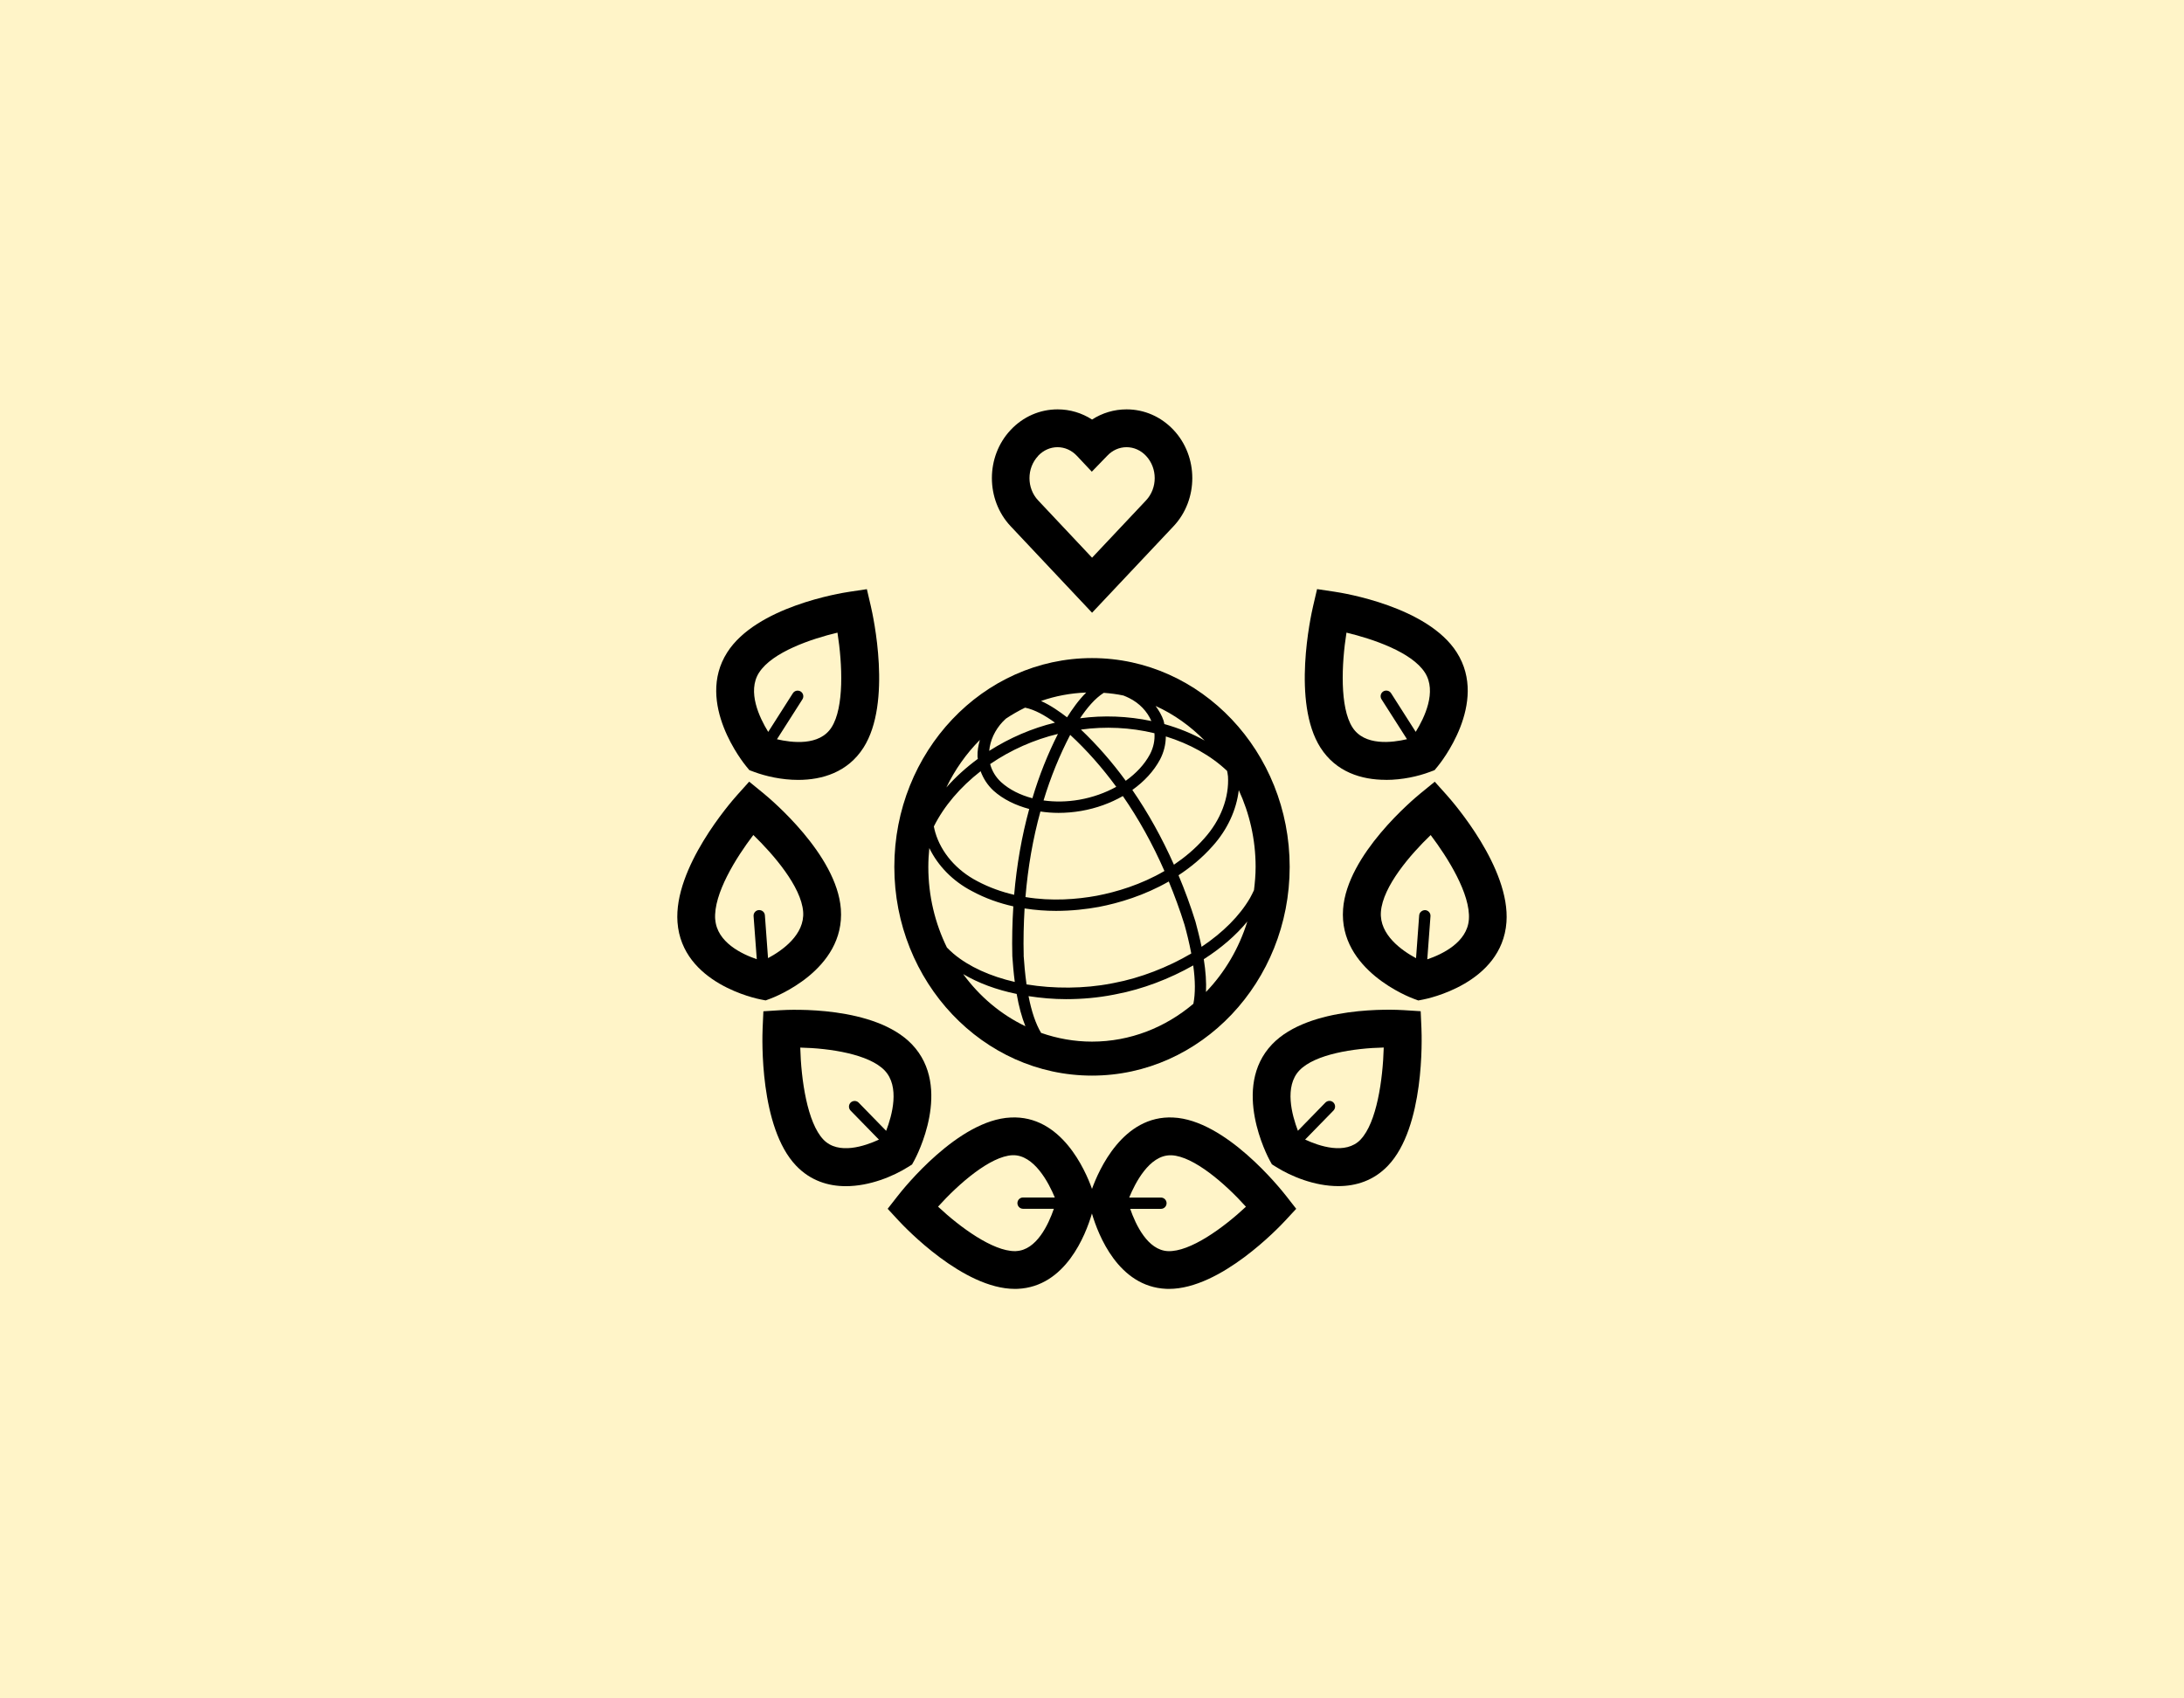 <svg width="720" height="560" viewBox="0 0 720 560" fill="none" xmlns="http://www.w3.org/2000/svg">
<rect width="720" height="560" fill="#FFF4C8"/>
<g clip-path="url(#clip0_4459_3242)">
<path d="M360 354.654C395.939 354.654 425.167 323.769 425.167 285.821C425.167 247.872 395.939 216.987 360 216.987C324.061 216.987 294.833 247.872 294.833 285.821C294.833 323.769 324.061 354.654 360 354.654ZM317.494 321.159C322.507 324.142 328.494 326.358 335.164 327.726C335.889 331.848 336.842 335.39 338.043 338.373C329.944 334.499 322.901 328.554 317.515 321.159H317.494ZM337.484 315.028C337.339 309.787 337.484 304.608 337.774 299.533C341.316 300.093 344.796 300.341 348.131 300.341C353.33 300.341 358.136 299.782 362.237 299.036C368.907 297.752 377.255 295.266 385.313 290.647C387.198 295.225 388.979 300.031 390.512 304.961C391.217 307.508 392.066 310.843 392.729 314.386C385.023 318.943 375.867 322.485 367.292 324.101L366.318 324.287C357.473 326.006 347.406 326.068 338.416 324.577C337.919 321.014 337.629 317.617 337.463 315.048L337.484 315.028ZM340.342 263.201C336.344 262.144 332.802 260.383 330.068 257.918C328.245 256.241 327.023 254.19 326.422 251.932C333.237 247.251 340.984 243.853 348.773 241.989C345.417 248.618 342.579 255.723 340.342 263.221V263.201ZM352.812 242.3C358.26 247.333 363.335 253.071 367.996 259.431C364.392 261.419 360.269 262.911 355.774 263.698C351.714 264.402 347.737 264.443 344.029 263.926C346.349 256.261 349.312 249.011 352.812 242.3ZM342.973 267.571C344.92 267.861 346.909 268.027 348.959 268.027C351.383 268.027 353.889 267.82 356.417 267.385C361.471 266.515 366.111 264.796 370.171 262.476C375.37 269.974 379.969 278.281 383.884 287.188C376.137 291.724 368.037 294.106 361.574 295.349C355.132 296.53 346.784 297.234 338.064 295.784C338.872 285.966 340.529 276.499 342.994 267.571H342.973ZM393.412 330.978C384.215 338.766 372.615 343.448 360 343.448C354.138 343.448 348.504 342.412 343.222 340.568C341.44 337.606 340.073 333.546 339.079 328.451C343.139 329.072 347.282 329.445 351.466 329.445C356.748 329.445 362.009 328.968 367.022 327.995C367.395 327.933 367.768 327.85 368.058 327.788C376.654 326.151 385.52 322.775 393.371 318.321C394.075 323.355 394.096 327.601 393.412 330.998V330.978ZM397.576 327.083C397.721 323.893 397.493 320.289 396.851 316.271C402.589 312.604 407.457 308.399 411.206 303.842C408.451 312.749 403.728 320.683 397.576 327.083ZM408.389 260.528C411.91 268.172 413.94 276.748 413.94 285.821C413.94 288.431 413.712 290.999 413.402 293.506C412.987 294.376 412.573 295.246 412.097 296.095C408.658 301.998 403.127 307.508 396.126 312.19C395.484 309.083 394.738 306.224 394.117 303.904C392.459 298.581 390.574 293.464 388.524 288.596C392.48 285.986 396.333 282.858 399.772 278.964C404.639 273.558 407.622 267.053 408.389 260.528ZM404.826 255.847C405.282 262.931 402.423 270.451 396.975 276.478C393.93 279.938 390.533 282.734 387.012 285.116C383.076 276.251 378.477 267.986 373.299 260.466C377.193 257.691 380.362 254.293 382.434 250.42C383.718 247.955 384.319 245.386 384.339 242.818C392.273 245.283 399.212 249.136 404.536 254.19C404.619 254.749 404.784 255.267 404.805 255.847H404.826ZM397.141 244.185C393.102 241.906 388.627 240.083 383.842 238.737C383.759 238.385 383.718 238.012 383.614 237.66C383.034 235.899 382.082 234.283 380.963 232.771C387.012 235.506 392.459 239.421 397.141 244.185ZM379.119 248.68C377.317 252.056 374.542 254.998 371.124 257.442C366.587 251.228 361.637 245.573 356.354 240.56C364.267 239.462 372.677 239.835 380.59 241.761C380.756 244.081 380.279 246.443 379.119 248.68ZM363.874 228.442C366.09 228.608 368.265 228.877 370.378 229.333C370.999 229.602 371.621 229.83 372.242 230.161C375.639 231.839 378.208 234.573 379.575 237.743C371.828 236.106 363.749 235.796 356.064 236.831C358.364 233.413 360.932 230.306 363.874 228.442ZM358.094 228.338C355.505 230.907 353.413 233.952 351.777 236.521C349.415 234.718 346.474 232.606 343.201 231.135C347.903 229.478 352.916 228.546 358.094 228.338ZM330.607 237.95C330.938 237.577 331.311 237.266 331.642 236.935C333.672 235.588 335.764 234.387 337.939 233.331C341.233 234.014 344.589 235.961 347.799 238.281C340.301 240.083 332.823 243.294 326.112 247.582C326.422 244.164 327.955 240.746 330.586 237.95H330.607ZM323.025 244.019C322.528 245.801 322.197 247.603 322.259 249.405C322.259 249.674 322.342 249.943 322.362 250.213C318.489 253.071 314.967 256.241 311.984 259.658C314.802 253.776 318.551 248.493 323.004 243.998L323.025 244.019ZM323.274 254.273C324.144 256.655 325.532 258.851 327.52 260.694C330.689 263.553 334.77 265.521 339.307 266.743C336.842 275.712 335.184 285.199 334.335 295.038C330.254 294.086 326.153 292.656 322.155 290.523C315.319 286.96 310.286 281.118 308.339 274.49C308.152 273.827 307.987 273.164 307.862 272.501C311.239 265.748 316.562 259.534 323.274 254.293V254.273ZM306.039 285.862C306.039 283.749 306.164 281.678 306.371 279.627C309.209 285.489 314.118 290.543 320.415 293.816C324.889 296.24 329.509 297.835 334.066 298.85C333.734 304.173 333.589 309.642 333.734 315.235C333.9 317.617 334.128 320.6 334.542 323.769C326.443 321.905 319.442 318.756 314.325 314.448C313.559 313.806 312.875 313.122 312.171 312.418C308.277 304.463 306.039 295.432 306.039 285.862Z" fill="black"/>
<path d="M300.695 383.924L301.482 382.494C302 381.521 314.221 358.59 300.653 344.359C288.391 331.537 260.406 332.884 257.257 333.091L251.664 333.443L251.416 339.036C251.271 342.35 250.359 371.702 262.456 384.359C267.2 389.33 273.062 391.111 278.862 391.111C286.713 391.111 294.481 387.859 299.348 384.794L300.736 383.924H300.695ZM271.446 375.741C266.143 370.19 264.093 356.021 263.823 345.416C273.621 345.623 286.506 347.591 291.643 352.956C296.697 358.259 294.128 367.684 292.14 372.862L283.088 363.582C282.383 362.836 281.182 362.836 280.436 363.541C279.711 364.266 279.691 365.446 280.416 366.192L289.758 375.762C285.18 377.875 276.397 380.899 271.467 375.762L271.446 375.741Z" fill="black"/>
<path d="M254.026 329.259C255.041 328.886 278.697 319.916 277.205 299.72C275.879 281.802 254.088 263.532 251.602 261.502L246.983 257.732L243.006 262.165C240.852 264.568 222.022 286.173 223.348 304.07C224.839 324.37 249.655 329.321 250.712 329.528L252.41 329.859L254.026 329.259ZM235.777 303.159C235.155 294.728 242.716 282.714 248.35 275.319C254.875 281.636 264.155 292.304 264.777 300.631C265.336 308.213 257.817 313.454 253.197 315.919L252.162 301.791C252.079 300.756 251.229 300.031 250.152 300.072C249.117 300.155 248.35 301.046 248.433 302.081L249.489 316.271C244.601 314.614 236.357 310.719 235.797 303.138L235.777 303.159Z" fill="black"/>
<path d="M247.066 253.942L248.619 254.522C252.41 255.93 257.651 257.152 263.14 257.152C271.074 257.152 279.484 254.625 284.662 246.526C294.149 231.653 287.832 203.067 287.086 199.857L285.781 194.264L280.105 195.113C276.977 195.569 249.324 200.064 239.733 215.123C229.065 231.839 245.305 251.829 246.009 252.678L247.066 253.962V253.942ZM250.235 221.793C254.564 214.999 267.532 210.628 276.087 208.598C277.744 219.059 278.324 233.269 274.139 239.814C270.162 246.07 261.007 244.889 256.139 243.75L264.528 230.597C265.087 229.727 264.839 228.567 263.969 228.007C263.099 227.469 261.939 227.697 261.379 228.587L253.259 241.327C250.359 236.624 246.258 228.028 250.214 221.814L250.235 221.793Z" fill="black"/>
<path d="M386.804 368.471C370.17 367.642 362.237 385.809 360 392.002C357.783 385.788 349.87 367.621 333.195 368.471C315.94 369.237 297.877 391.836 295.889 394.405L292.637 398.569L296.22 402.442C298.395 404.783 317.535 424.979 334.583 424.979C334.915 424.979 335.225 424.979 335.536 424.959C351.258 424.234 357.887 407.269 359.979 400.122C362.071 407.269 368.72 424.234 384.422 424.959C384.753 424.959 385.064 424.979 385.375 424.979C402.422 424.979 421.562 404.783 423.737 402.442L427.321 398.569L424.069 394.405C422.06 391.836 403.997 369.237 386.762 368.471H386.804ZM334.977 412.53C334.832 412.53 334.687 412.53 334.542 412.53C327.271 412.53 316.52 404.679 309.25 397.864C316.085 390.262 326.484 381.231 333.775 380.899C340.901 380.651 345.769 390.055 347.737 394.84H337.276C336.24 394.84 335.412 395.669 335.412 396.704C335.412 397.74 336.261 398.569 337.276 398.569H347.426C345.624 403.789 341.709 412.199 334.997 412.509L334.977 412.53ZM385.022 412.53C378.332 412.219 374.396 403.789 372.594 398.589H382.723C383.759 398.589 384.587 397.761 384.587 396.725C384.587 395.689 383.738 394.861 382.723 394.861H372.262C374.189 390.159 378.85 380.92 385.851 380.92C385.975 380.92 386.1 380.92 386.224 380.92C393.515 381.251 403.914 390.283 410.75 397.885C403.334 404.824 392.335 412.841 385.022 412.53Z" fill="black"/>
<path d="M468.357 333.422L462.764 333.07C459.615 332.863 431.609 331.516 419.367 344.338C405.799 358.569 418 381.5 418.518 382.473L419.305 383.903L420.693 384.773C425.561 387.838 433.329 391.091 441.179 391.091C447 391.091 452.862 389.309 457.585 384.338C469.662 371.681 468.75 342.329 468.605 339.015L468.357 333.422ZM448.554 375.741C443.624 380.899 434.82 377.875 430.263 375.741L439.605 366.171C440.33 365.426 440.309 364.245 439.584 363.52C438.859 362.795 437.658 362.816 436.933 363.561L427.881 372.841C425.892 367.642 423.344 358.217 428.378 352.935C433.515 347.57 446.379 345.602 456.177 345.395C455.887 356.001 453.857 370.169 448.554 375.721V375.741Z" fill="black"/>
<path d="M476.974 262.186L472.997 257.753L468.378 261.523C465.892 263.553 444.08 281.802 442.775 299.741C441.283 319.937 464.939 328.907 465.954 329.279L467.57 329.88L469.268 329.549C470.325 329.341 495.12 324.391 496.632 304.091C497.958 286.194 479.128 264.609 476.974 262.186ZM470.532 316.291L471.588 302.102C471.671 301.067 470.884 300.176 469.869 300.093C468.875 300.051 467.943 300.797 467.86 301.812L466.824 315.939C462.205 313.454 454.685 308.234 455.245 300.652C455.866 292.263 465.022 281.699 471.65 275.339C477.202 282.672 484.866 294.811 484.245 303.179C483.685 310.74 475.441 314.655 470.553 316.312L470.532 316.291Z" fill="black"/>
<path d="M456.86 257.152C462.349 257.152 467.59 255.951 471.381 254.521L472.934 253.941L473.991 252.657C474.695 251.808 490.914 231.839 480.246 215.102C470.656 200.043 443.002 195.548 439.874 195.092L434.199 194.243L432.894 199.836C432.148 203.046 425.83 231.632 435.317 246.505C440.475 254.604 448.906 257.131 456.839 257.131L456.86 257.152ZM443.914 208.598C452.469 210.649 465.436 214.999 469.765 221.793C473.742 228.028 469.62 236.624 466.72 241.306L458.6 228.566C458.041 227.696 456.881 227.448 456.011 227.986C455.141 228.546 454.892 229.706 455.451 230.576L463.841 243.729C458.973 244.889 449.817 246.049 445.84 239.794C441.676 233.248 442.236 219.038 443.893 208.577L443.914 208.598Z" fill="black"/>
<path d="M360 202.052L386.867 173.529C395.132 164.766 395.132 150.515 386.867 141.753C382.744 137.382 377.255 134.979 371.393 134.979C367.292 134.979 363.377 136.16 360.021 138.335C356.644 136.16 352.75 134.979 348.669 134.979C342.807 134.979 337.297 137.382 333.196 141.753C324.931 150.515 324.931 164.766 333.196 173.529L360.042 202.052H360ZM342.227 150.308C343.967 148.464 346.246 147.449 348.628 147.449C351.031 147.449 353.289 148.464 355.029 150.308L359.938 155.528L364.992 150.308C366.712 148.464 368.99 147.449 371.393 147.449C373.796 147.449 376.074 148.464 377.814 150.308C381.626 154.368 381.626 160.934 377.814 164.994L360.021 183.886L342.248 164.994C338.437 160.955 338.437 154.368 342.248 150.329L342.227 150.308Z" fill="black"/>
</g>
<defs>
<clipPath id="clip0_4459_3242">
<rect width="290" height="290" fill="white" transform="translate(215 135)"/>
</clipPath>
</defs>
</svg>

